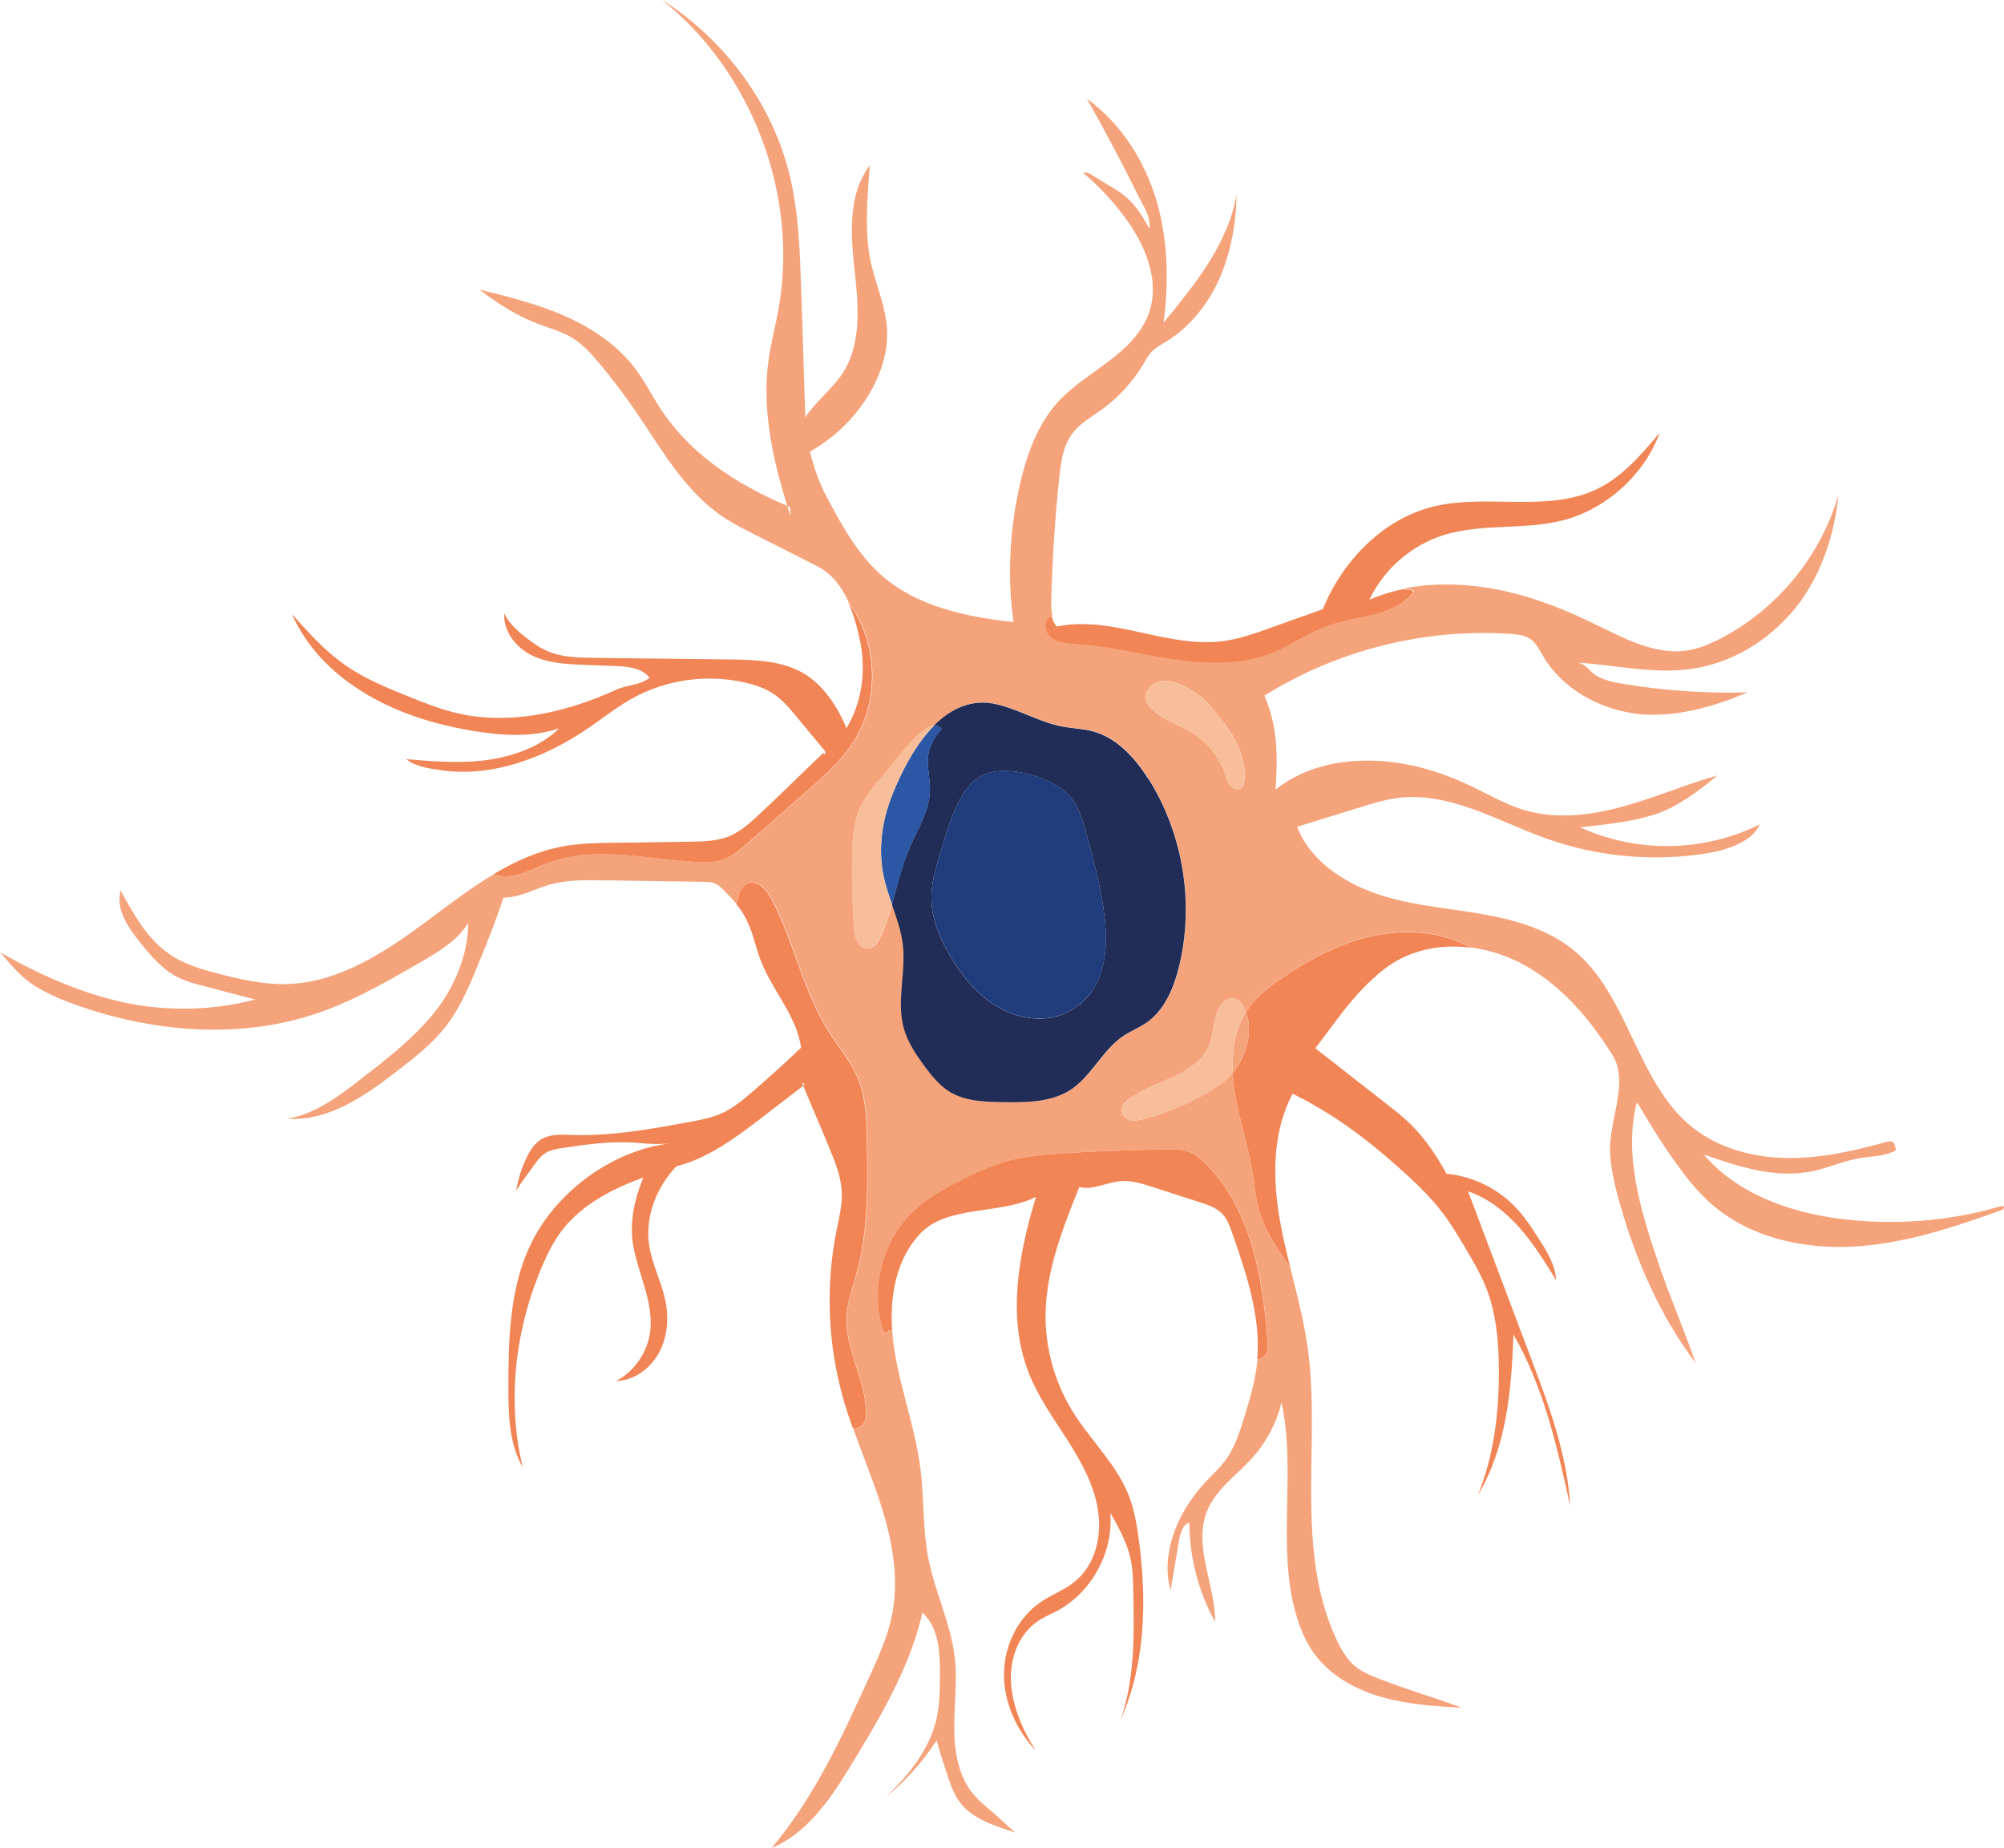 <?xml version="1.0" encoding="UTF-8"?> <svg xmlns="http://www.w3.org/2000/svg" id="_Слой_1" data-name="Слой 1" viewBox="0 0 226.77 209.08"> <defs> <style> .cls-1 { fill: #f8bd99; } .cls-2 { fill: #f5a37a; } .cls-3 { fill: #f18555; } .cls-4 { fill: #203c7b; } .cls-5 { fill: #212d56; } .cls-6 { fill: #2b57a4; } </style> </defs> <path class="cls-2" d="m226.49,136.51c.05-.16.32-.02.28.14-.03.16-.21.24-.36.29-5.42,1.95-10.98,3.79-16.73,4.1s-11.81-1.08-16.12-4.91c-1.53-1.36-2.79-2.98-3.98-4.64-1.53-2.11-3.02-4.58-4.35-6.82-1.56,6.14.51,12.57,2.55,18.58,1.25,3.68,2.83,7.27,4.09,10.95-3.98-5.27-6.67-11.43-8.5-17.77-.55-1.91-1.04-3.86-1.17-5.85-.25-3.62,2.21-8.07.29-11.16-2.64-4.26-6.04-8.22-10.5-10.5-1.72-.88-3.62-1.47-5.55-1.72-3.29-1.82-7.3-2.13-10.99-1.35-3.8.8-7.29,2.66-10.49,4.86-1.32.91-2.62,1.9-3.57,3.19-.14.2-.28.39-.4.6-.38-1.04-1.12-1.94-2.23-1.35-1.48.79-1.35,3.93-1.99,5.28-.79,1.65-2.44,2.7-4.1,3.47-1.66.76-3.43,1.34-4.9,2.43-.46.35-.91.82-.86,1.39.05.52.54.91,1.05,1.02s1.04-.02,1.54-.16c2.41-.65,4.73-1.6,6.91-2.83.94-.54,1.86-1.13,2.62-1.88.17-.16.32-.34.47-.51.03.69.1,1.38.2,2.05.5,3.27,1.63,6.41,2.12,9.68.17,1.12.26,2.25.53,3.35.61,2.49,2.1,4.67,3.55,6.78h.06c.74,2.99,1.54,5.98,1.99,9.05.8,5.56.4,11.22.42,16.84s.49,11.4,2.91,16.47c.53,1.12,1.18,2.23,2.14,3,.81.65,1.79,1.03,2.75,1.4,2.91,1.13,6.34,2.16,9.27,3.24-3.09-.18-6.2-.38-9.17-1.24-2.97-.86-5.82-2.46-7.62-4.98-.86-1.2-1.45-2.57-1.88-3.97-2.4-7.77-.03-16.4-1.75-24.35-.56,2.29-1.69,4.44-3.26,6.2-1.79,2.02-4.21,3.62-5.19,6.14-1.55,3.95.94,8.24.94,12.48-1.9-3.41-2.91-7.31-2.92-11.22-.77.23-1.02,1.17-1.16,1.95-.32,1.91-.64,3.81-.97,5.72-.17-.63-.28-1.27-.32-1.91-.24-3.8,1.71-7.66,4.39-10.49.74-.78,1.54-1.51,2.17-2.38,1.07-1.46,1.61-3.24,2.14-4.97.58-1.9,1.16-3.81,1.39-5.78.02-.21.05-.43.06-.64.4.03.82-.26,1.01-.64.23-.47.2-1.02.16-1.54-.57-7.06-1.87-14.57-6.76-19.7-.57-.6-1.2-1.16-1.95-1.49-.97-.41-2.06-.39-3.12-.37-3.83.09-7.66.18-11.48.45-2.18.15-4.38.35-6.48.97-1.64.48-3.18,1.21-4.71,1.97-1.89.94-3.77,1.95-5.33,3.37-3.64,3.29-5.17,8.74-3.77,13.45.06.21.16.45.36.51.16.05.35-.11.35-.25l.39-.02c.04.73.12,1.45.23,2.15.7,4.55,2.38,8.91,2.96,13.47.43,3.37.25,6.81.89,10.15.75,3.88,2.6,7.51,3.02,11.44.27,2.59-.09,5.2-.08,7.8,0,2.61.45,5.35,2.07,7.38.62.78,1.4,1.42,2.17,2.06.8.66,1.81,1.66,2.66,2.4-2.38-.8-4.98-1.56-6.4-3.62-.5-.72-.81-1.55-1.1-2.38-.51-1.46-.98-2.94-1.39-4.43-1.61,2.45-3.45,4.54-5.72,6.39,2.53-2.44,4.87-5.3,5.68-8.72.35-1.5.4-3.05.41-4.58.02-2.71.02-5.72-1.98-7.54-1.49,6.47-5.02,12.26-8.49,17.92-2.13,3.46-4.79,7.18-8.57,8.69,4.84-5.72,8.01-12.65,11.11-19.47.99-2.19,2-4.4,2.49-6.76.87-4.21.05-8.59-1.27-12.68-.94-2.92-2.13-5.77-3.15-8.66.42.19.98-.04,1.24-.44.29-.44.32-1.01.29-1.53-.2-3.61-2.38-6.96-2.2-10.57.08-1.72.7-3.35,1.15-5.01,1.34-4.9,1.25-10.07,1.14-15.15-.04-2.21-.09-4.48-.9-6.54-.79-2.05-2.27-3.75-3.44-5.61-2.9-4.61-3.91-10.17-6.46-14.98-.53-1-1.5-2.12-2.57-1.75-.85.29-1.13,1.33-1.28,2.21l-.14.12c-.41-.49-.86-.96-1.31-1.42-.3-.31-.61-.63-1.01-.82-.47-.23-1.01-.24-1.53-.24-3.69-.06-7.38-.12-11.06-.17-1.91-.03-3.83-.06-5.69.35-2.02.45-3.71,1.6-5.77,1.61-.78,2.47-1.76,4.88-2.74,7.28-1.04,2.55-2.1,5.13-3.79,7.31-1.54,1.97-3.55,3.53-5.53,5.06-3.72,2.87-7.77,5.68-12.47,5.37,3.16-.49,5.84-2.5,8.36-4.46,2.93-2.26,5.88-4.54,8.23-7.4,2.35-2.86,3.94-6.61,3.97-10.31-1.23,2.01-3.35,3.27-5.39,4.45-3.76,2.17-7.55,4.36-11.67,5.77-8.56,2.92-18.07,2.21-26.63-.69-1.8-.61-3.57-1.32-5.19-2.29-1.65-1-2.84-2.42-4.08-3.9,4.29,2.46,8.86,4.5,13.69,5.6s10.38,1.03,15.15-.27c-1.98-.52-3.95-1.03-5.93-1.55-.92-.24-1.86-.49-2.72-.91-1.77-.87-3.1-2.4-4.32-3.94-1.43-1.79-2.8-3.73-2.26-5.95,1.49,2.74,3.07,5.59,5.66,7.31,1.66,1.1,3.62,1.66,5.56,2.16,2.54.65,5.13,1.23,7.75,1.13,5.88-.21,11.1-3.69,15.83-7.21,2.47-1.84,4.97-3.76,7.61-5.32l.08.13c1.88.71,3.87-.49,5.73-1.23,5.33-2.1,11.31-.51,17.03-.18,1.06.06,2.16.07,3.14-.31.92-.36,1.69-1.02,2.44-1.68,2.27-1.99,4.54-3.98,6.81-5.97,1.94-1.7,3.91-3.43,5.31-5.61,3.05-4.73,2.8-11.35-.57-15.85-.77-1.71-1.88-3.2-3.5-4.02-2.41-1.22-4.82-2.44-7.23-3.66-1.2-.61-2.41-1.22-3.53-1.98-4.32-2.92-6.93-7.68-9.87-11.97-1.25-1.81-2.57-3.57-3.98-5.26-.92-1.11-1.9-2.21-3.13-2.97-1.13-.69-2.42-1.06-3.66-1.51-2.5-.91-4.75-2.35-6.87-3.97,3.3.81,6.62,1.64,9.73,3.02s6.03,3.36,8.03,6.1c.87,1.18,1.55,2.47,2.32,3.72,3.43,5.57,8.76,9.09,14.77,11.64l.36,1.14c-.02-.34-.04-.68-.06-1.01-.1-.04-.21-.09-.31-.13-1.68-5.38-2.9-11.01-2.11-16.58.26-1.84.74-3.65,1.08-5.48,2.4-12.94-2.87-27.02-13.17-35.21,7.13,4.52,12.6,11.85,14.52,20.08.97,4.14,1.11,8.43,1.25,12.68.16,4.83.32,9.66.47,14.49,1.1-1.68,2.8-3.02,3.98-4.64,2.42-3.34,2.05-7.86,1.6-11.95-.45-4.09-.77-8.64,1.72-11.91-.27,3.43-.64,7.53.1,10.9.56,2.55,1.69,4.99,1.84,7.6.15,2.68-.76,5.33-2.17,7.61-1.61,2.6-3.89,4.77-6.55,6.27.42,1.69,1.05,3.54,1.87,5.07,1.72,3.22,3.49,6.51,6.23,8.92,4.03,3.55,9.6,4.71,14.94,5.29-.72-4.99-.43-10.38.66-15.29.78-3.51,2.01-7.06,4.45-9.7,1.63-1.76,3.71-3.03,5.62-4.48s3.76-3.17,4.57-5.43c1.37-3.79-.48-8-2.93-11.2-1.31-1.72-2.81-3.3-4.46-4.7.3-.22.84.15,1.16.34.69.42,1.38.84,2.08,1.27.4.24.8.49,1.17.76,1.34,1.01,2.28,2.45,3.05,3.94.18-1.39-.63-2.47-1.25-3.73-1.83-3.71-3.77-7.38-5.81-10.98,3.79,2.73,6.51,6.97,7.84,11.44,1.34,4.47,1.43,9.25.83,13.88,3.58-4.35,7.32-8.96,8.26-14.51-.03,3.18-.64,6.52-1.9,9.44-1.27,2.91-3.33,5.53-6.04,7.2-.57.35-1.18.67-1.65,1.15-.41.42-.69.95-.99,1.46-1.2,2.01-2.82,3.76-4.72,5.13-1.14.82-2.42,1.53-3.27,2.65-1.06,1.4-1.3,3.23-1.49,4.97-.49,4.61-.79,9.23-.91,13.86-.01.6-.01,1.23.12,1.8h-.09c-.88.4-.75,1.8,0,2.41s1.78.65,2.74.72c3.77.25,7.47,1.23,11.21,1.77s7.68.65,11.2-.76c2.18-.88,4.13-2.31,6.35-3.09,3.29-1.15,7.43-1.01,9.53-3.8-.25-.23-.63-.29-.95-.2l-.03-.15c2.89-.56,5.91-.53,8.83-.11,4.32.61,8.46,2.16,12.38,4.06,3.51,1.71,7.24,3.79,11.07,3.03,1.08-.21,2.1-.65,3.09-1.14,6.54-3.28,11.6-9.37,13.62-16.4-.43,4.58-2.02,9.31-4.93,12.88-2.91,3.57-7.09,6.14-11.65,6.8-4.28.62-8.61-.42-12.92-.7.71.16.97.46,1.49.98.91.9,2.26,1.19,3.53,1.4,4.68.79,9.44,1.12,14.18.98-3.87,1.7-8.62,2.99-12.81,2.39-4.19-.6-8.24-2.91-10.36-6.57-.38-.65-.72-1.38-1.34-1.82-.64-.46-1.47-.55-2.27-.61-9.71-.66-19.61,1.82-27.87,6.99,1.5,3.42,1.52,6.91,1.26,10.62,3.15-2.44,6.79-3.32,10.77-3.27s7.9,1.21,11.48,2.94c1.9.91,3.73,1.99,5.75,2.61,3.62,1.12,7.55.66,11.21-.33,3.65-.99,7.15-2.51,10.79-3.55-2.05,1.73-4.65,3.66-7.21,4.46-2.39.74-4.9,1.03-7.39,1.31l-.94.1c6.46,2.95,13.96,2.82,20.33-.32-.88,1.97-3.72,2.89-5.84,3.24-6.12,1.01-12.5.43-18.34-1.66-5.46-1.95-10.82-5.26-16.59-4.6-1.54.18-3.05.64-4.53,1.1l-7.04,2.18c1.36,3.69,5.06,6.19,8.77,7.51s7.69,1.63,11.57,2.27c3.88.64,7.86,1.68,10.91,4.16,6.3,5.12,7.12,14.96,13.45,20.05,2.97,2.38,6.84,3.42,10.65,3.49,3.8.06,7.56-.77,11.22-1.8.3-.08.66-.16.89.06.15.14.23.41.2.51-.04-.02-.1-.03-.14,0,.08.07.13.06.14,0,.07.05.12.14.1.23-.04.14-.18.22-.31.28-1.17.53-2.5.52-3.77.73-1.84.31-3.57,1.11-5.4,1.49-4.18.84-8.24-.49-12.27-1.9,3.73,4.4,9.57,6.5,15.29,7.26,6.08.8,12.56.32,18.44-1.45Zm-85.71-47.9c.26-1.66-.21-3.37-1-4.85-.79-1.49-1.9-2.77-2.98-4.05-1.16-1.35-4.64-3.73-6.49-2.14-2.52,2.18,2.44,4.24,3.72,4.85,2.15,1.02,3.86,2.95,4.61,5.21.16.5.3,1.03.68,1.39.39.36,1.12.39,1.35-.08.06-.1.08-.23.1-.34Zm-7.33,20.68c1.72-7.12.45-14.91-3.44-21.13-1.53-2.43-3.61-4.74-6.39-5.46-1.08-.28-2.2-.3-3.29-.5-2.58-.47-4.9-1.91-7.44-2.52-2.87-.7-5.27.47-7.18,2.41-1.86.23-4.97,4.79-5.78,5.7-.98,1.09-1.97,2.2-2.57,3.53-.79,1.71-.89,3.63-.92,5.51-.05,2.7.02,5.4.19,8.1.07,1.03.45,2.36,1.48,2.39.78.02,1.31-.77,1.62-1.49.51-1.14.88-2.32,1.23-3.51.52,1.49,1.06,2.98,1.24,4.54.36,3.16-.74,6.43.12,9.5.45,1.59,1.39,2.99,2.38,4.32.78,1.05,1.62,2.09,2.73,2.79,1.8,1.13,4.05,1.19,6.18,1.22,2.61.03,5.39.02,7.57-1.4,2.42-1.57,3.63-4.56,6.04-6.14.79-.52,1.69-.87,2.47-1.4,2.12-1.42,3.18-3.98,3.78-6.46Z"></path> <path class="cls-3" d="m159,66.75c.32-.1.71-.03.95.2-2.1,2.79-6.24,2.65-9.53,3.8-2.23.77-4.17,2.21-6.35,3.09-3.51,1.41-7.45,1.31-11.2.76s-7.44-1.52-11.21-1.77c-.96-.06-1.99-.11-2.74-.72s-.87-2.01,0-2.4h.09c.1.43.27.84.57,1.18,6.47-1.34,12.66,2.62,19.2,1.59,1.66-.27,3.27-.83,4.86-1.4,2.02-.72,4.03-1.43,6.05-2.16,2.22-5.49,6.87-10.28,12.64-11.64,6.07-1.42,12.87.76,18.47-1.99,2.84-1.4,4.97-3.9,7.01-6.33-1.71,4.72-6.03,8.62-10.88,9.89-4.43,1.16-9.24.32-13.61,1.7-3.62,1.14-6.73,3.86-8.36,7.29,1.29-.55,2.64-.96,4.02-1.22l.03.15Z"></path> <path class="cls-3" d="m173.25,153.68c2.05,5.42,4.11,10.94,4.43,16.71-1.47-6.68-3-13.48-6.42-19.4-.23,6.39-.77,12.7-4.04,18.2,1.84-4.49,2.42-9.42,2.39-14.27-.02-3.17-.3-6.4-1.49-9.35-.6-1.48-1.41-2.86-2.22-4.23-.82-1.39-1.64-2.78-2.61-4.06-1.5-1.98-3.32-3.69-5.18-5.33-3.64-3.24-7.46-6.07-11.84-8.2-2.29,4.29-2.28,9.46-1.45,14.26.31,1.75.71,3.48,1.14,5.21h-.06c-1.46-2.1-2.94-4.28-3.55-6.77-.27-1.1-.36-2.24-.53-3.35-.49-3.27-1.62-6.42-2.12-9.68-.1-.68-.17-1.36-.2-2.05,1.23-1.47,1.9-3.4,1.82-5.31-.02-.43-.13-1-.33-1.54.13-.21.26-.4.4-.6.95-1.29,2.25-2.28,3.57-3.19,3.2-2.2,6.69-4.06,10.49-4.86,3.69-.77,7.69-.47,10.99,1.35-3.07-.39-6.22.11-8.83,1.75-1.19.75-2.24,1.7-3.23,2.7-2.09,2.12-3.72,4.58-5.54,6.93,2.75,2.15,5.5,4.3,8.25,6.45.92.72,1.84,1.44,2.66,2.27,1.54,1.55,2.89,3.55,3.93,5.48,3.07.29,6.01,1.76,8.07,4.06.89.98,1.61,2.1,2.33,3.22.95,1.47,1.92,3.02,2.01,4.76-1.26-2.05-2.53-4.1-4.12-5.91-1.6-1.8-3.54-3.35-5.81-4.13-.02,0-.03-.01-.04-.02,0,0,0,0,0-.01-.12-.1-.12-.04,0,.01,2.38,6.3,4.75,12.6,7.13,18.9Z"></path> <path class="cls-3" d="m100.55,150.51c0,.14-.18.3-.35.25-.21-.07-.3-.31-.36-.51-1.39-4.71.13-10.16,3.77-13.45,1.56-1.42,3.44-2.43,5.33-3.37,1.53-.76,3.07-1.49,4.71-1.97,2.1-.62,4.3-.82,6.48-.97,3.82-.26,7.65-.35,11.48-.45,1.06-.02,2.15-.04,3.12.37.76.33,1.39.9,1.95,1.49,4.89,5.13,6.18,12.64,6.76,19.7.04.52.08,1.08-.16,1.54-.18.38-.61.67-1.01.64.4-4.86-1.23-9.67-2.84-14.29-.27-.76-.54-1.54-1.09-2.13-.67-.71-1.64-1.04-2.57-1.34-1.8-.58-3.6-1.16-5.4-1.74-1.18-.38-2.4-.76-3.63-.64-1.54.15-3.11,1.04-4.61.66-1.84,4.6-3.72,9.32-3.81,14.27-.07,3.9,1.01,7.81,3.06,11.13,2.03,3.26,4.98,5.98,6.37,9.55.62,1.61.9,3.32,1.13,5.03.17,1.31.31,2.62.39,3.95.36,5.61-.19,11.29-2.48,16.4,1.64-4.66,1.55-9.72,1.45-14.66-.02-1.26-.05-2.53-.34-3.76-.42-1.75-1.35-3.5-2.26-5.05.38,4.44-2.1,9-6.03,11.1-.71.38-1.46.68-2.13,1.13-2.25,1.49-3.27,4.39-3.07,7.09.2,2.69,1.32,5.29,2.79,7.57-2.18-2.32-3.6-5.42-3.59-8.6,0-3.18,1.51-6.39,4.14-8.18,1.25-.86,2.72-1.38,3.9-2.35,2.27-1.86,3.05-5.08,2.61-7.98-.43-2.9-1.89-5.53-3.46-8-1.58-2.47-3.31-4.87-4.38-7.59-2.49-6.31-1.16-13.45.81-19.94-4.07,2.08-10.05.86-13.16,4.22-2.64,2.85-3.38,6.93-3.12,10.87l-.39.02Z"></path> <path class="cls-2" d="m141.32,116.05c.08,1.91-.59,3.84-1.82,5.31-.12-2.4.25-4.84,1.49-6.85.2.54.31,1.11.33,1.54Z"></path> <path class="cls-1" d="m139.77,83.76c.79,1.48,1.26,3.19,1,4.85-.02.12-.04.24-.1.34-.24.47-.97.43-1.35.08-.38-.36-.52-.9-.68-1.39-.76-2.26-2.46-4.19-4.61-5.21-1.28-.61-6.24-2.67-3.72-4.85,1.84-1.59,5.33.79,6.49,2.14,1.09,1.28,2.19,2.57,2.98,4.05Z"></path> <path class="cls-1" d="m138.76,113.16c1.11-.59,1.85.31,2.23,1.35-1.24,2.01-1.61,4.44-1.49,6.85-.14.18-.3.35-.47.51-.77.76-1.69,1.35-2.62,1.88-2.17,1.23-4.5,2.18-6.91,2.83-.5.13-1.03.26-1.54.16s-1-.5-1.05-1.02c-.05-.57.4-1.04.86-1.39,1.46-1.09,3.24-1.67,4.9-2.43,1.66-.77,3.32-1.82,4.1-3.47.65-1.35.51-4.49,1.99-5.28Z"></path> <path class="cls-5" d="m129.99,88.17c3.89,6.21,5.16,14.01,3.44,21.13-.6,2.49-1.66,5.04-3.78,6.46-.79.53-1.68.88-2.47,1.4-2.41,1.58-3.62,4.57-6.04,6.14-2.18,1.42-4.97,1.43-7.57,1.4-2.13-.03-4.38-.09-6.18-1.22-1.1-.7-1.95-1.75-2.73-2.79-.98-1.33-1.93-2.73-2.38-4.32-.86-3.06.25-6.33-.12-9.5-.18-1.56-.72-3.05-1.24-4.54.62-2.17,1.12-4.38,2.01-6.44.9-2.09,2.21-4.1,2.29-6.37.05-1.33-.35-2.66-.2-3.98.14-1.21.74-2.19,1.53-3.08-.24-.29-.53-.39-.88-.35,1.92-1.94,4.31-3.11,7.18-2.41,2.55.61,4.86,2.05,7.44,2.52,1.09.2,2.21.23,3.29.5,2.78.72,4.86,3.02,6.39,5.46Zm-6.65,24.28c1.81-2.36,1.99-5.59,1.67-8.54-.36-3.27-1.23-6.46-2.1-9.64-.4-1.45-.82-2.95-1.79-4.1-1.83-2.19-6.95-3.68-9.7-2.57-3.09,1.24-4.28,6.64-5.15,9.41-.49,1.54-.9,3.14-.87,4.76.05,2.27.97,4.44,2.12,6.39,1.27,2.16,2.88,4.17,4.98,5.52,2.1,1.35,4.76,1.98,7.17,1.28,1.45-.42,2.75-1.31,3.68-2.51Z"></path> <path class="cls-4" d="m125.02,103.9c.32,2.95.14,6.18-1.67,8.54-.92,1.2-2.23,2.09-3.68,2.51-2.4.7-5.06.08-7.17-1.28-2.1-1.35-3.71-3.36-4.98-5.52-1.15-1.95-2.07-4.12-2.12-6.39-.03-1.62.38-3.21.87-4.76.87-2.77,2.06-8.17,5.15-9.41,2.75-1.11,7.87.38,9.7,2.57.97,1.15,1.39,2.65,1.79,4.1.87,3.17,1.75,6.36,2.1,9.64Z"></path> <path class="cls-6" d="m105.69,82.1c.35-.04.64.06.88.35-.79.89-1.39,1.87-1.53,3.08-.15,1.32.24,2.65.2,3.98-.08,2.27-1.39,4.28-2.29,6.37-.88,2.06-1.38,4.28-2.01,6.44-.36-1.03-.72-2.08-.94-3.14-.66-3.09-.2-6.35.98-9.28,1.02-2.55,2.58-5.65,4.72-7.8Z"></path> <path class="cls-1" d="m105.69,82.1c-2.14,2.15-3.71,5.25-4.72,7.8-1.17,2.93-1.64,6.2-.98,9.28.23,1.07.58,2.11.94,3.14-.34,1.2-.72,2.38-1.23,3.51-.32.71-.84,1.5-1.62,1.49-1.03-.02-1.41-1.35-1.48-2.39-.17-2.7-.24-5.4-.19-8.1.03-1.88.14-3.8.92-5.51.61-1.33,1.6-2.44,2.57-3.53.81-.91,3.92-5.48,5.78-5.7Z"></path> <path class="cls-3" d="m98.09,128.8c.1,5.08.19,10.25-1.14,15.15-.45,1.66-1.07,3.29-1.15,5.01-.18,3.61,2.01,6.95,2.2,10.57.03.53,0,1.09-.29,1.53-.27.4-.83.63-1.24.44-.4-1.16-.79-2.32-1.12-3.5-1.69-6.1-1.93-12.61-.68-18.83.29-1.44.66-2.89.58-4.36-.08-1.63-.69-3.18-1.31-4.69-.98-2.45-2.05-4.83-3.05-7.28.08-.07.13-.16.1-.25-.05-.12-.28.02-.17.08l.07.17s-.05.04-.07.06c-1.5,1.16-2.99,2.31-4.5,3.46-2.95,2.27-6.17,4.69-9.79,5.6-2.21,2.34-3.53,5.62-3.09,8.81.31,2.23,1.43,4.26,1.87,6.46.4,1.99.2,4.15-.8,5.92-1.01,1.76-2.76,3.03-4.8,3.11,2.03-1.08,3.5-3.16,3.84-5.43.5-3.36-1.31-6.59-1.9-9.94-.45-2.56.16-5.27,1.15-7.67-3.49,1.27-6.95,3.05-9.21,5.99-.9,1.17-1.57,2.5-2.16,3.86-3.11,7.14-4.11,15.36-2.28,22.94-1.54-2.66-1.62-5.9-1.62-8.98,0-5.39.12-10.95,2.34-15.86,2.75-6.09,9.16-10.92,15.79-11.79-.57.05-1.15.07-1.73.05-.84-.03-1.68-.13-2.51-.17-2.63-.14-5.26.25-7.86.64-.58.09-1.17.18-1.68.46-.62.34-1.06.91-1.46,1.49-.68.97-1.43,1.86-2.01,2.89.21-1.3.6-2.57,1.17-3.75.39-.81.9-1.62,1.67-2.09,1.02-.62,2.3-.53,3.49-.49,4.46.14,8.88-.66,13.27-1.47,1.28-.24,2.58-.48,3.76-1.03,1.2-.56,2.24-1.42,3.25-2.28,1.77-1.52,3.95-3.47,5.63-5.1-.5-3.6-3.25-6.45-4.56-9.84-.65-1.69-.95-3.54-1.87-5.11-.27-.47-.58-.9-.93-1.31l.14-.12c.15-.88.43-1.92,1.28-2.21,1.07-.37,2.04.75,2.57,1.75,2.55,4.81,3.56,10.37,6.46,14.98,1.17,1.86,2.65,3.55,3.44,5.61.8,2.06.86,4.32.9,6.54Z"></path> <path class="cls-3" d="m95.79,82.38c1.74-2.87,2.21-6.43,1.56-9.72-.3-1.51-.72-3.12-1.38-4.55,3.37,4.5,3.62,11.12.57,15.85-1.4,2.17-3.36,3.91-5.31,5.61-2.27,1.99-4.54,3.98-6.81,5.97-.75.65-1.51,1.32-2.44,1.68-.99.38-2.09.36-3.14.31-5.73-.33-11.7-1.92-17.03.18-1.86.74-3.85,1.93-5.73,1.23l-.08-.13c2.43-1.43,4.98-2.56,7.75-3.06,1.93-.35,3.9-.38,5.87-.4,2.8-.04,5.6-.08,8.39-.12,1.58-.02,3.22-.05,4.67-.69,1.18-.52,2.16-1.41,3.11-2.29,2.41-2.23,4.99-4.81,7.38-7.07,0,.07.14.17.21.09.09-.12-.01-.28-.1-.39-1.03-1.24-2.05-2.47-3.08-3.71-.8-.97-1.61-1.95-2.65-2.65-.95-.64-2.06-1.02-3.18-1.28-4.36-1.02-9.1-.35-12.99,1.87-1.62.92-3.09,2.08-4.62,3.14-4.95,3.42-10.99,5.77-16.94,4.88-1.36-.2-2.78-.4-3.86-1.24,2.99.25,6.02.51,8.99.12s6.2-1.48,8.32-3.61c-3.03,1.03-6.35.84-9.51.33-4.29-.69-8.53-1.95-12.26-4.17-3.73-2.22-6.7-5.14-8.48-9.1,1.85,2.07,3.72,4.16,6,5.76s4.88,2.65,7.47,3.68c1.58.64,3.17,1.27,4.83,1.69,6.15,1.57,12.72.05,18.5-2.59.99-.45,2.26-.46,3.21-1.01.17-.1.34-.2.5-.29-.88-1.15-2.52-1.3-3.97-1.35-1.08-.04-2.16-.08-3.24-.12-2.05-.08-4.17-.16-6.03-1.03-1.86-.87-3.37-2.75-3.22-4.79.51,1.1,1.46,1.94,2.42,2.7.76.59,1.54,1.16,2.42,1.54,1.65.73,3.5.76,5.3.78,5.08.06,10.16.12,15.24.18,2.84.03,5.81.1,8.31,1.47,2.31,1.27,4.04,3.88,5.03,6.32Z"></path> </svg> 